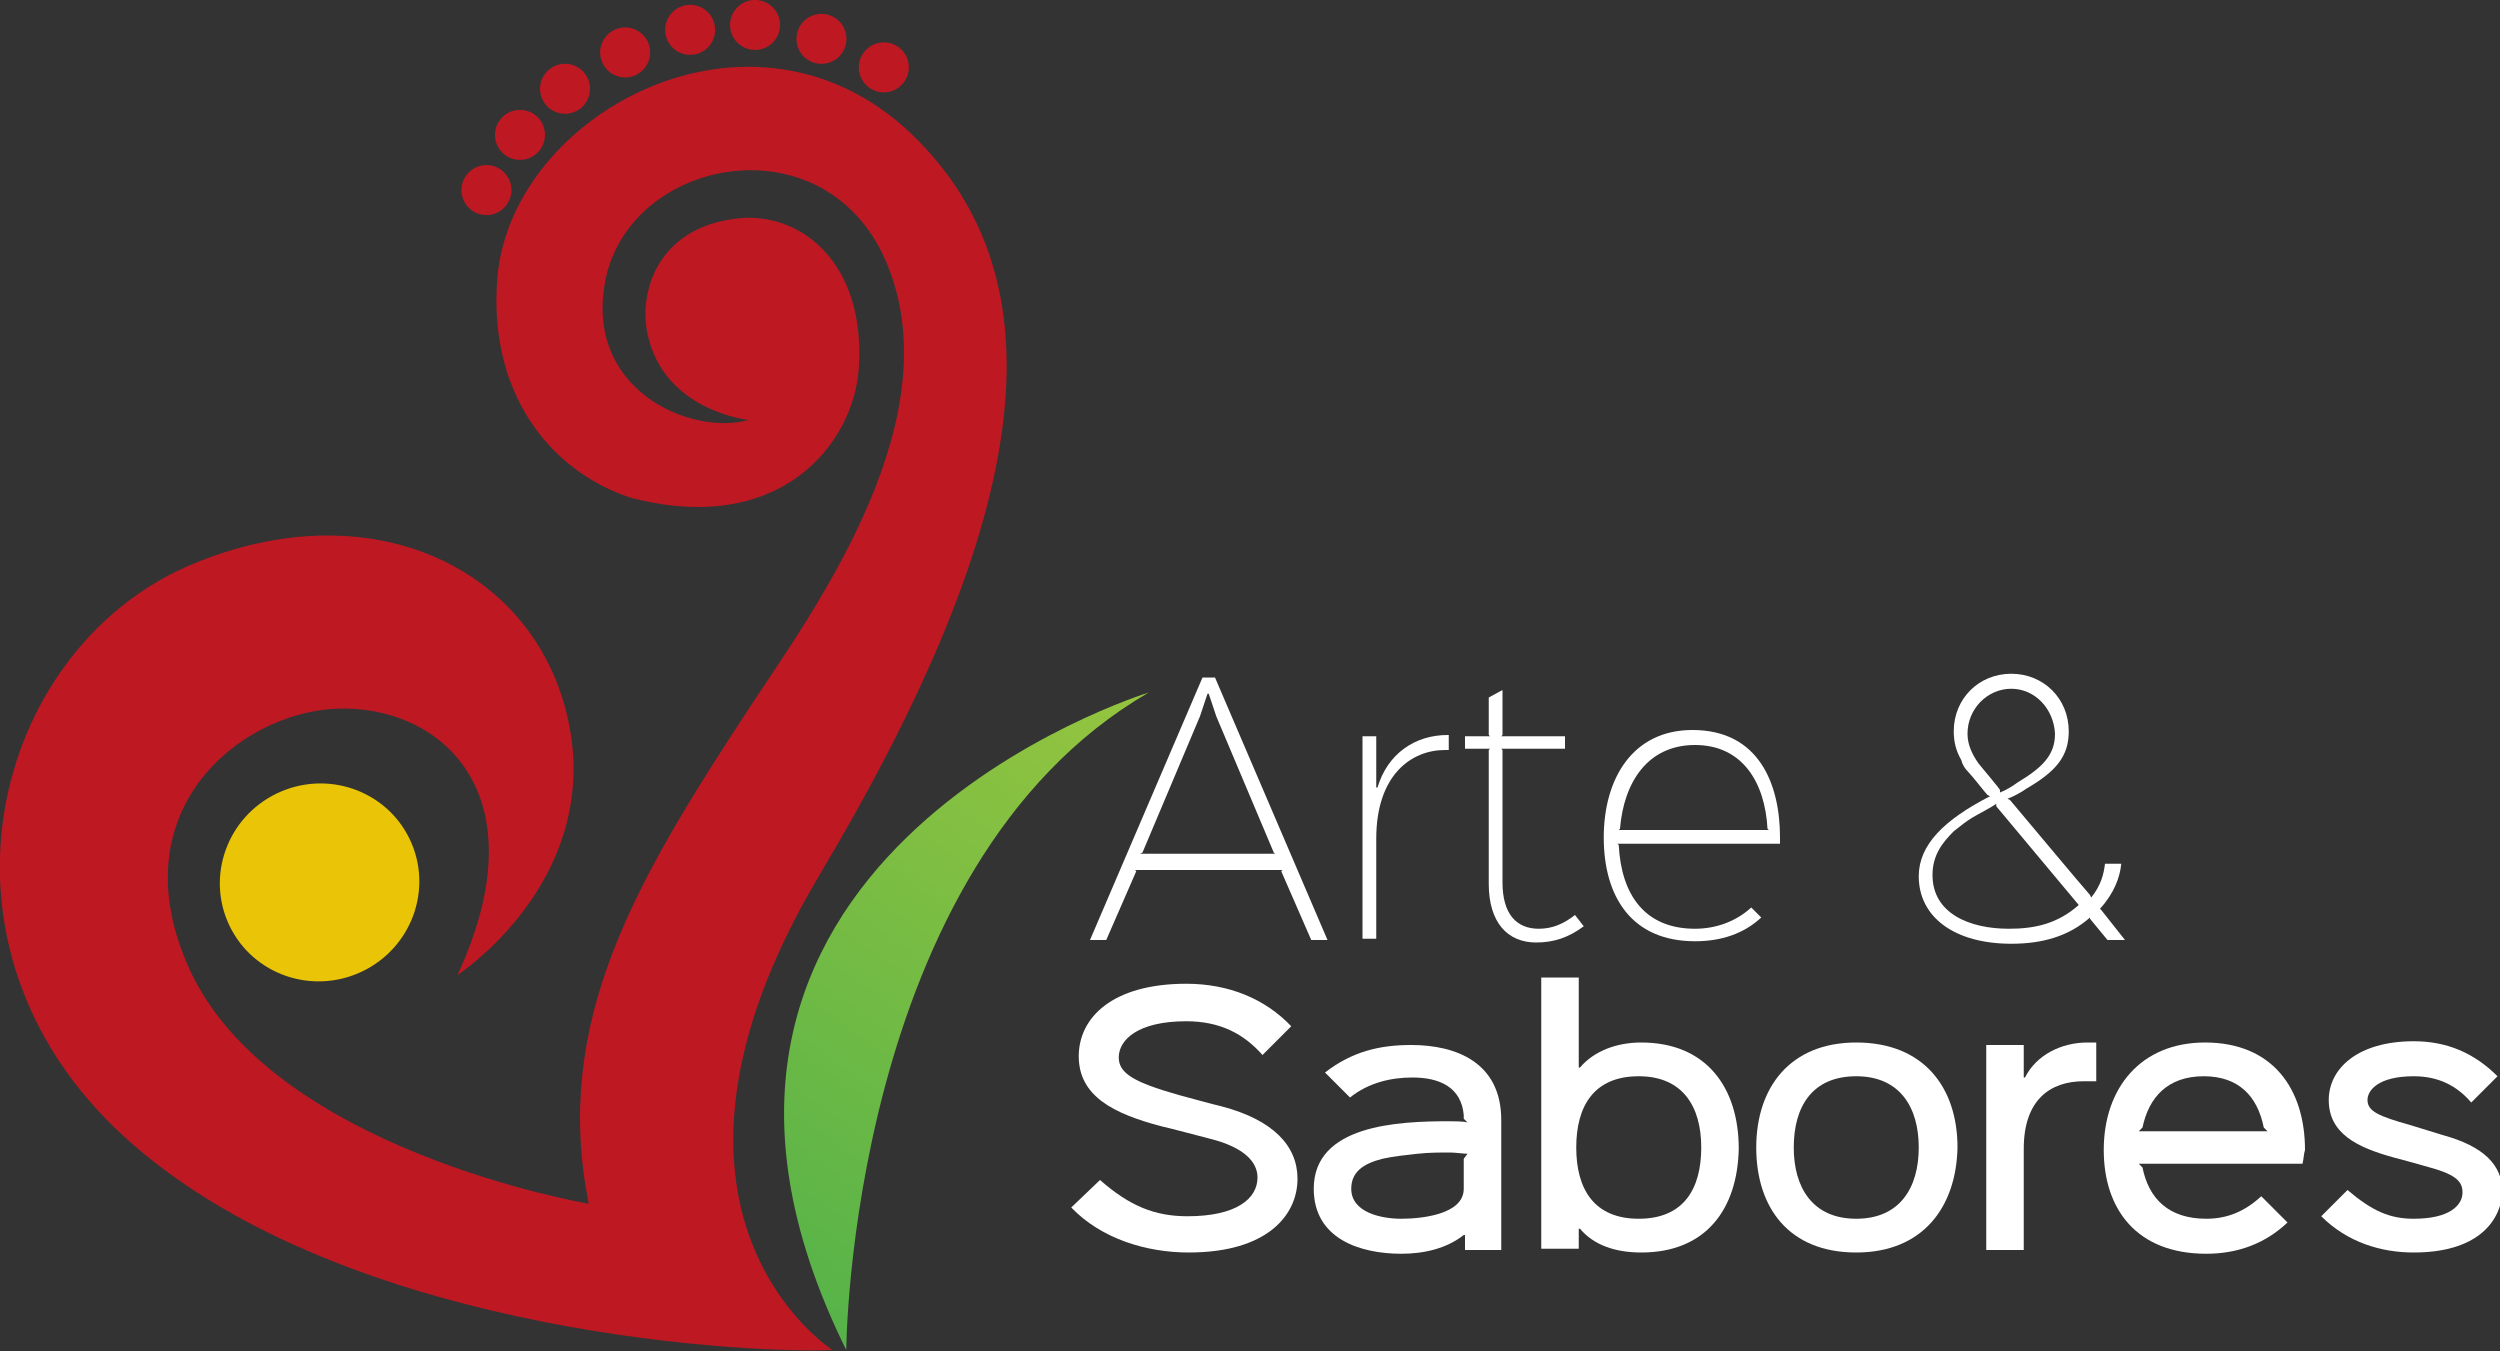 <?xml version="1.0" encoding="utf-8"?>
<!-- Generator: Adobe Illustrator 20.1.0, SVG Export Plug-In . SVG Version: 6.00 Build 0)  -->
<svg version="1.1" id="Camada_1" xmlns="http://www.w3.org/2000/svg" xmlns:xlink="http://www.w3.org/1999/xlink" x="0px" y="0px"
	 viewBox="0 0 200 108.1" style="enable-background:new 0 0 200 108.1;" xml:space="preserve">
<rect x="0" y="0" width="200" height="108.1" fill="#333333" stroke="none"/>
<style type="text/css">
	.Sombra{fill:none;}
	.Cantos_x0020_arredondados_x0020__x002D__x0020_2_x0020_pontos{fill:#FFFFFF;stroke:#000000;stroke-miterlimit:10;}
	.Reflexo_x0020_X_x0020_em_x0020_tempo_x0020_real{fill:none;}
	.Chanfro_x0020_suave{fill:url(#SVGID_1_);}
	.Anoitecer{fill:#FFFFFF;}
	.Foliage_GS{fill:#FFDD00;}
	.Pompadour_GS{fill-rule:evenodd;clip-rule:evenodd;fill:#51AEE2;}
	.st0{fill:#BE1823;}
	.st1{fill:#EAC407;}
	.st2{fill:url(#SVGID_2_);}
	.st3{fill:#FFFFFF;}
</style>
<linearGradient id="SVGID_1_" gradientUnits="userSpaceOnUse" x1="-207" y1="-102.333" x2="-206.293" y2="-101.626">
	<stop  offset="0" style="stop-color:#E6E6EB"/>
	<stop  offset="0.174" style="stop-color:#E2E2E6"/>
	<stop  offset="0.352" style="stop-color:#D5D4D8"/>
	<stop  offset="0.532" style="stop-color:#C0BFC2"/>
	<stop  offset="0.714" style="stop-color:#A4A2A4"/>
	<stop  offset="0.895" style="stop-color:#828282"/>
	<stop  offset="1" style="stop-color:#6B6E6E"/>
</linearGradient>
<g>
	<g>
		<path class="st0" d="M72.9,10.7C60.2-1.4,41,9,39.8,22.1c-0.8,9.1,4,15.5,10.6,17.7c12.1,3.2,17.9-4.4,18.3-10.3
			c0.6-8.6-4.8-12.7-9.9-12c-6.3,0.8-7.7,6-7,9.2c1.3,6.2,8.1,6.9,8.1,6.9c-4.7,1.3-13.4-2.5-11.4-11.5C50.8,12.2,67,9.5,71.3,22
			c4.4,12.5-6.6,27.4-11.2,34.4c-9.4,14.3-15.9,25.4-13,39.9c0,0-25.5-4.3-32-18.9c-5.6-12.5,4-20.3,11.7-20.7
			c8.3-0.4,16.6,6.6,9.8,21.3c0,0,10.3-6.7,9.2-18.2C44.4,46.3,30.5,38.6,15,45.3C-0.7,52.2-6.7,75.7,9.9,90.9
			c16.7,15.3,48.2,17.4,56.7,17.1c0,0-17.1-10.9-1.1-37.9C82.7,41.3,85.1,22.4,72.9,10.7z"/>
		<ellipse transform="matrix(0.901 -0.433 0.433 0.901 -28.069 18.067)" class="st1" cx="25.6" cy="70.6" rx="8" ry="7.9"/>
		
			<linearGradient id="SVGID_2_" gradientUnits="userSpaceOnUse" x1="-100.601" y1="240.054" x2="-39.485" y2="327.045" gradientTransform="matrix(0.336 0.942 -0.942 0.336 367.857 47.651)">
			<stop  offset="0" style="stop-color:#B4CD3A"/>
			<stop  offset="1" style="stop-color:#3DAC4D"/>
		</linearGradient>
		<path class="st2" d="M67.7,108c0,0,0.2-38.7,24.2-52.6C91.9,55.4,48.3,68.8,67.7,108z"/>
		<g>
			<ellipse transform="matrix(0.963 -0.27 0.27 0.963 1.611 17.863)" class="st0" cx="65.7" cy="3.1" rx="2" ry="2"/>
			<ellipse transform="matrix(0.963 -0.27 0.27 0.963 1.7 16.379)" class="st0" cx="60.4" cy="2" rx="2" ry="2"/>
			<ellipse transform="matrix(0.963 -0.27 0.27 0.963 1.405 14.981)" class="st0" cx="55.2" cy="2.4" rx="2" ry="2"/>
			<ellipse transform="matrix(0.963 -0.27 0.27 0.963 0.729 13.649)" class="st0" cx="50" cy="4.2" rx="2" ry="2"/>
			<ellipse transform="matrix(0.963 -0.27 0.27 0.963 -0.242 12.47)" class="st0" cx="45.2" cy="7.1" rx="2" ry="2"/>
			<ellipse transform="matrix(0.963 -0.27 0.27 0.963 -1.378 11.622)" class="st0" cx="41.6" cy="10.8" rx="2" ry="2"/>
			<ellipse transform="matrix(0.963 -0.27 0.27 0.963 -2.648 11.072)" class="st0" cx="38.9" cy="15.2" rx="2" ry="2"/>
			<ellipse transform="matrix(0.963 -0.27 0.27 0.963 1.164 19.279)" class="st0" cx="70.7" cy="5.4" rx="2" ry="2"/>
		</g>
	</g>
	<g>
		<path class="st3" d="M106.2,75.2h-1.3l-2.4-5.5l0.1-0.1H90.8l0.1,0.1l-2.4,5.5h-1.3l9-21h1L106.2,75.2z M102.1,68.4l-0.2-0.2
			l-4.6-10.9l-0.6-1.8h-0.1l-0.6,1.8l-4.6,10.9l-0.2,0.1H102.1z"/>
		<path class="st3" d="M115.9,60h-0.3c-2.7,0-5.5,2-5.5,7.1v8H109V58.9h1.1V63h0.1c0.8-2.7,3-4.2,5.6-4.2h0.1V60z"/>
		<path class="st3" d="M126.7,74.1c-1.2,0.9-2.4,1.3-3.8,1.3c-2.3,0-3.8-1.6-3.8-4.7V60l0.1-0.1h-2v-1h2l-0.1-0.1v-3l1.1-0.6v3.6
			l-0.1,0.1h5.1v1h-5.1l0.1,0.1v10.6c0,2.5,1.1,3.7,2.9,3.7c1.1,0,2-0.4,2.9-1.1L126.7,74.1z"/>
		<path class="st3" d="M142.6,67.5l-13.2,0l0.1,0.1c0.2,4,2.1,6.7,6.1,6.7c1.7,0,3.3-0.6,4.5-1.7l0.8,0.8c-1.4,1.3-3.2,1.9-5.3,1.9
			c-5.1,0-7.3-3.6-7.3-8.3c0-4.7,2.3-8.6,7.1-8.6c5.3,0,7,4.3,7,8.6V67.5z M141.5,66.4l-0.1-0.1c-0.2-3.7-2-6.7-5.8-6.7
			s-5.7,3-6,6.7l-0.1,0.1L141.5,66.4z"/>
		<path class="st3" d="M170,75.2h-1.4l-1.4-1.7l0-0.1c-1.7,1.5-3.8,2.1-6.3,2.1c-4.5,0-7.4-2.1-7.4-5.4c0-2.5,2-4.5,5.7-6.4
			l-0.2-0.1c-0.2-0.2-1.2-1.5-1.5-1.8c-0.3-0.3-0.5-0.6-0.6-1c-0.4-0.7-0.6-1.4-0.6-2.3c0-2.6,2-4.6,4.6-4.6c2.6,0,4.6,2,4.6,4.6
			c0,2-1,3.2-3.4,4.6c-0.4,0.3-1.2,0.7-1.5,0.8l0.2,0.1c0.6,0.7,5.6,6.7,6.4,7.6l0.1,0.2c0.8-1,1-1.9,1.1-2.7h1.3
			c-0.1,1.1-0.6,2.4-1.7,3.6l0.1,0.1L170,75.2z M166.3,72.4l-6.6-7.9v-0.2c-0.4,0.3-1.4,0.8-1.9,1.1c-0.5,0.3-1,0.7-1.5,1.1
			c-0.9,0.9-1.7,1.9-1.7,3.5c0,3.1,3,4.3,6.1,4.3c2.1,0,3.9-0.4,5.6-1.9L166.3,72.4z M160.9,55.1c-1.9,0-3.5,1.6-3.5,3.6
			c0,0.9,0.4,1.7,0.9,2.4c0.4,0.5,1.6,1.9,1.7,2.1v0.2c0.5-0.2,1-0.5,1.4-0.8c2-1.2,3-2.2,3-3.9C164.3,56.7,162.8,55.1,160.9,55.1z"
			/>
	</g>
	<g>
		<path class="st3" d="M95.1,100.2c-3.4,0-7-1.1-9.4-3.6l2.3-2.2c2.4,2.1,4.4,2.9,7,2.9c3.9,0,5.6-1.4,5.6-3.1c0-1.2-1-2.4-3.8-3.1
			c-0.4-0.1-3.4-0.9-3.9-1c-3.8-1-6.6-2.4-6.6-5.6c0-3.1,2.7-5.8,8.6-5.8c3.4,0,6.3,1.2,8.4,3.4l-2.3,2.3c-1.5-1.7-3.4-2.7-6.1-2.7
			c-3.9,0-5.4,1.5-5.4,2.9c0,1.3,1.3,2,4.8,3c0.4,0.1,2.9,0.8,3.4,0.9c4.2,1.1,6.1,3.2,6.1,5.8C103.8,97.2,101.4,100.2,95.1,100.2z"
			/>
		<path class="st3" d="M120.2,100h-3v-1.2h-0.1c-1.4,1.1-3.2,1.5-5,1.5c-3.3,0-7-1.2-7-5.2c0-5.1,6.7-5.4,10.8-5.4
			c0.4,0,1.2,0,1.5,0.1l-0.3-0.3c0-0.1,0-0.3,0-0.3c-0.2-2.2-1.9-3-4.1-3c-1.7,0-3.5,0.4-5,1.6l-2-2c2.2-1.7,4.4-2.2,6.9-2.2
			c3.6,0,7.2,1.4,7.2,6V100z M117.4,92.3c-0.3,0-1-0.1-1.4-0.1c-0.8,0-1.7,0-2.6,0.1c-0.9,0.1-1.9,0.2-2.8,0.4
			c-1.6,0.4-2.5,1.1-2.5,2.4c0,1.9,2.4,2.4,4,2.4c1.5,0,5-0.3,5-2.4v-2.4L117.4,92.3z"/>
		<path class="st3" d="M131.3,100.2c-2.1,0-3.8-0.6-4.9-1.9h-0.1v1.6h-3V78.2h3v7.2h0.1c1.1-1.3,2.9-2,4.9-2c5.2,0,7.8,3.6,7.8,8.5
			C139,96.7,136.5,100.2,131.3,100.2z M131.1,86.1c-3.6,0-5,2.4-5,5.7c0,3.3,1.4,5.7,5,5.7c3.6,0,5-2.4,5-5.7S134.6,86.1,131.1,86.1
			z"/>
		<path class="st3" d="M148.5,100.2c-5.4,0-8-3.6-8-8.4s2.7-8.4,8-8.4c5.4,0,8.1,3.6,8.1,8.4C156.5,96.6,153.8,100.2,148.5,100.2z
			 M148.5,86.1c-3.5,0-5,2.4-5,5.7c0,3.2,1.5,5.7,5,5.7c3.5,0,5-2.5,5-5.7S152,86.1,148.5,86.1z"/>
		<path class="st3" d="M167.7,86.5h-1c-2.7,0-4.8,1.5-4.8,5.4v8.1h-3V83.6h3v2.6h0.1c0.9-1.8,2.9-2.8,5-2.8h0.7V86.5z"/>
		<path class="st3" d="M184.2,93.1h-13.1l0.3,0.3c0.5,2.5,2.1,4.1,5.1,4.1c1.7,0,3.1-0.6,4.4-1.8l2.1,2.1c-1.8,1.7-4,2.5-6.5,2.5
			c-5.6,0-8.2-3.6-8.2-8.3c0-5,3-8.6,8.1-8.6c5.4,0,8,3.7,8,8.6C184.3,92.3,184.3,92.7,184.2,93.1z M181.4,90.5l-0.3-0.3
			c-0.5-2.5-2-4.1-4.8-4.1c-2.9,0-4.4,1.7-4.9,4.1l-0.3,0.3H181.4z"/>
		<path class="st3" d="M193.1,100.2c-2.6,0-5.3-0.8-7.4-2.9l2.1-2.1c2,1.7,3.4,2.3,5.3,2.3c2.9,0,3.9-1.1,3.9-2.1
			c0-0.8-0.4-1.4-2.6-2c-0.3-0.1-2.5-0.7-2.9-0.8c-2.9-0.8-5.2-1.9-5.2-4.6c0-2.5,2.3-4.7,6.8-4.7c2.6,0,4.8,0.9,6.7,2.8l-2.1,2.1
			c-1.2-1.4-2.7-2.1-4.6-2.1c-2.8,0-3.7,1.1-3.7,1.9c0,0.9,0.9,1.3,3.4,2c0.3,0.1,2.3,0.7,2.6,0.8c3.3,0.9,4.8,2.4,4.8,4.6
			C200,97.9,198,100.2,193.1,100.2z"/>
	</g>
</g>
</svg>
